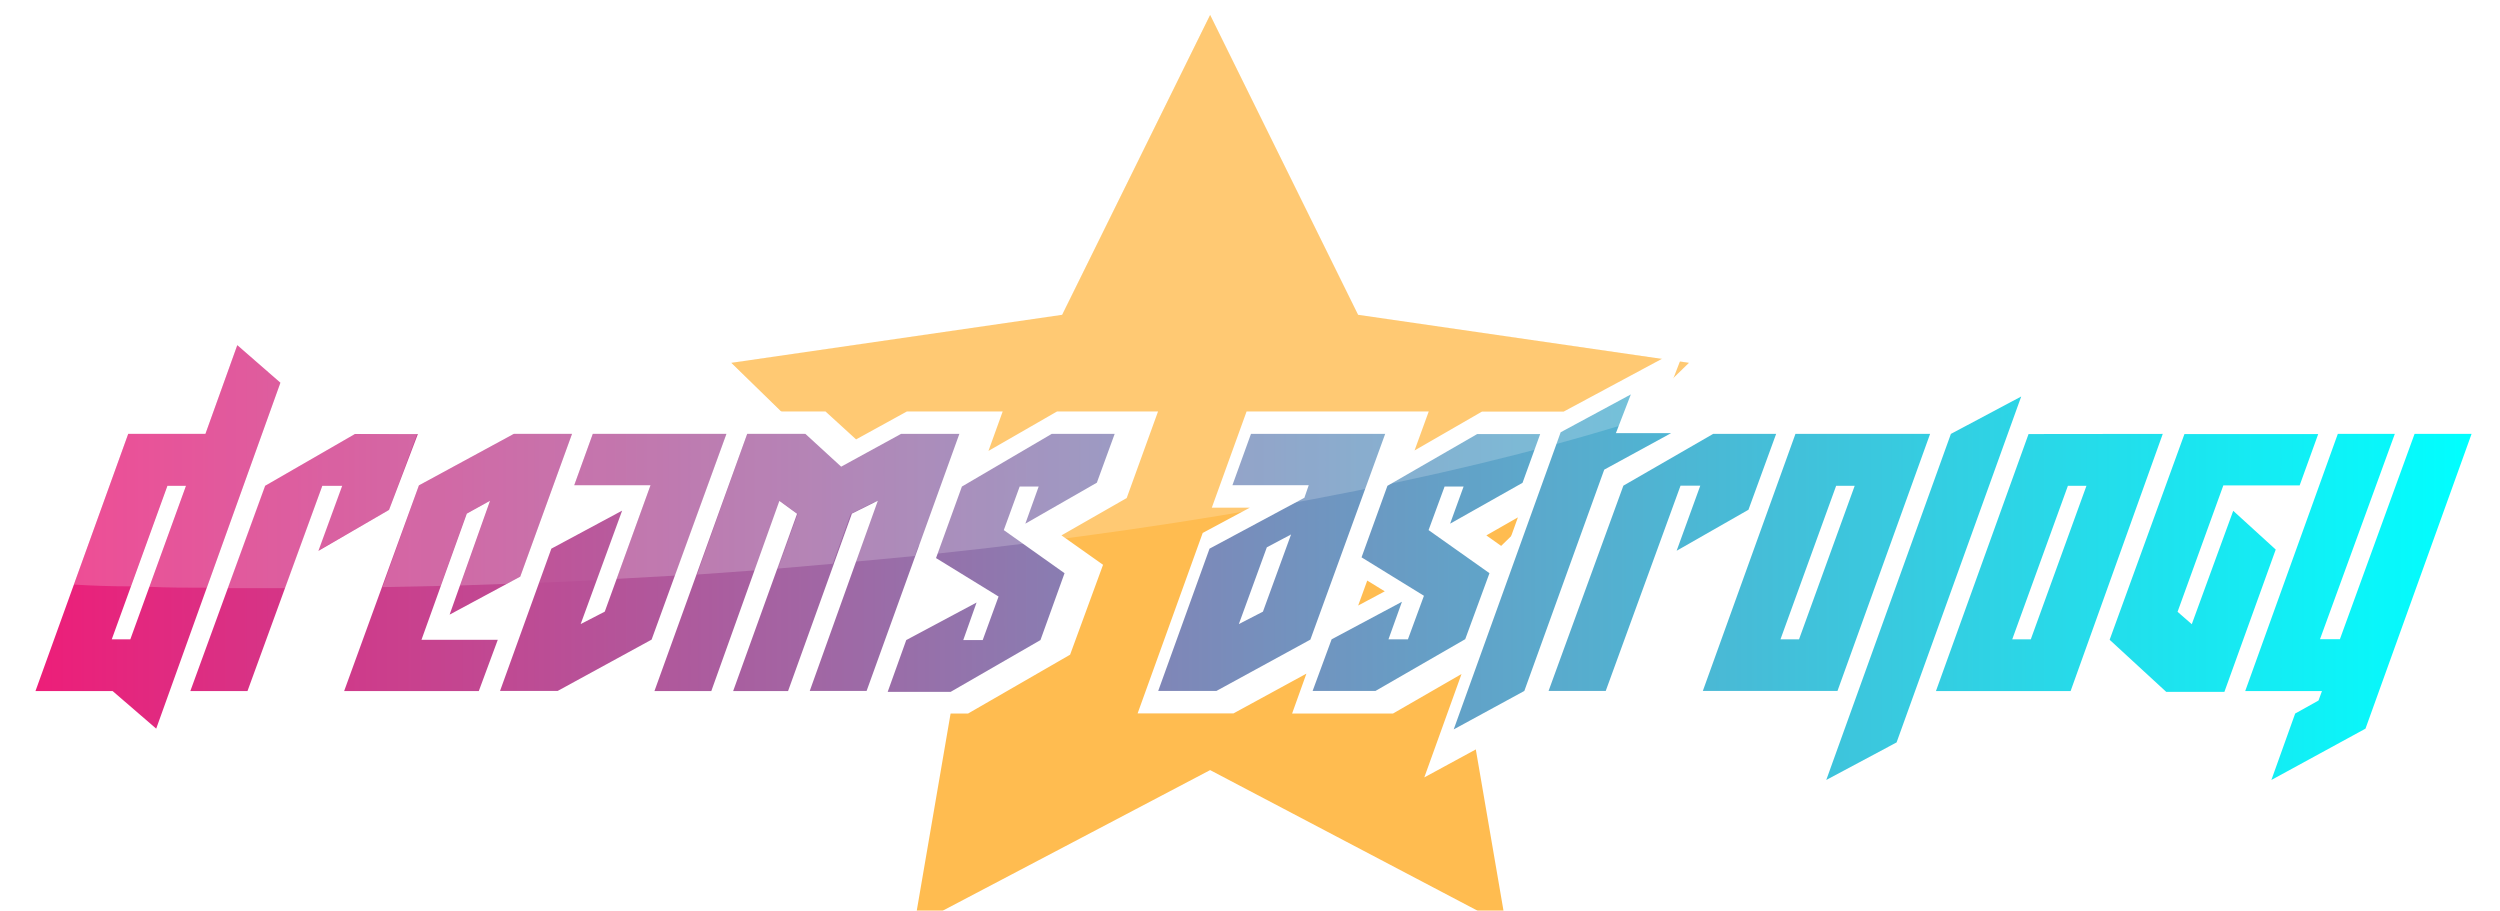 <svg xmlns="http://www.w3.org/2000/svg" viewBox="0 0 167.09 60.87"><defs><style>.cls-7,.cls-8{fill:#fff}.cls-8{opacity:.2}</style><filter id="filter"><feOffset dx="1" dy="1"/><feGaussianBlur stdDeviation="1" result="blur"/><feFlood flood-color="#ffb206"/><feComposite operator="in" in2="blur"/><feComposite in="SourceGraphic"/></filter><linearGradient id="未命名的渐变_7" x1="1.37" y1="36.6" x2="164.19" y2="36.6" gradientUnits="userSpaceOnUse"><stop offset="0" stop-color="#ed1e79"/><stop offset="1" stop-color="#0ff"/></linearGradient></defs><g style="isolation:isolate"><g id="图层_2" data-name="图层 2"><g filter="url(#filter)" id="图层_1-2" data-name="图层 1"><path fill="#ffbc50" d="M79.88 0l9.89 20.04 22.11 3.21-16 15.6 3.78 22.02-19.78-10.4-19.78 10.4 3.78-22.02-16-15.6 22.11-3.21L79.88 0z"/><path d="M15.62 22.07L13.49 28H8.33L2.14 45.19h5.15l2.92 2.51 8.3-23.12zM8.48 41.73H7.24L11 31.47h1.2zm12.57-5.91l1.58-4.35H21.3l-4.95 13.72h-3.87l5-13.72 6-3.46h4.21l-1.89 5.07zm6.89 5.94H33l-1.2 3.43h-9l5-13.75L34.1 28H38l-3.46 9.54-4.73 2.54 2.71-7.61-1.52.87zM48.32 28l-5 13.75-6.29 3.43h-3.85l3.43-9.51 4.73-2.54-2.77 7.58 1.62-.83 3.05-8.45h-5.1L39.38 28zm15.56 0l-6.2 17.18h-3.8l4.55-12.71-1.73.86-4.26 11.86h-3.66L53 33.34l-1.18-.86-4.51 12.71H43.5L49.7 28h3.89L56 30.2l4-2.2zm6.17 0h4.21l-1.18 3.26L68.29 34l.9-2.48h-1.27l-1.07 2.91 4.07 2.88-1.62 4.42-6 3.46h-4.2l1.24-3.46L65 39.22l-.9 2.51h1.3l1.07-2.91-4.18-2.57 1.73-4.78zm13.32 0l-1.24 3.43h5.1l-.29.84-6.34 3.4-3.43 9.51h3.89l6.29-3.43 5-13.75zm.81 11.88l-1.62.83 1.88-5.13 1.61-.86zm13.52 1.85l-6 3.46h-4.21l1.24-3.46 4.7-2.51-.89 2.51h1.29l1.07-2.91-4.18-2.57 1.73-4.78 6-3.46h4.2l-1.18 3.26L96.69 34l.89-2.48h-1.27l-1.06 2.91 4.06 2.88zM107 30.4l-5.33 14.79-4.73 2.57 7.15-19.86 4.73-2.54-1 2.59h3.69zm4.84 5.42l1.59-4.35h-1.33l-5 13.72h-3.86l5-13.72 6-3.46h4.2l-1.84 5.07zm17-7.81h-9l-6.2 17.18h9zm-10.13 13.72l3.72-10.26h1.24L120 41.73zm16.15-16.23l-8.33 23.12-4.7 2.51L130.16 28zm.49 2.51l-6.2 17.18h9L144.31 28zm.14 13.72h-1.24L138 31.47h1.24zm16.37-6l-3.43 9.51h-3.89l-3.8-3.43 5-13.75h8.93l-1.24 3.43h-5.1l-3.06 8.45 1 .83 2.73-7.63zM165 28l-7.14 19.7-6.28 3.43 1.58-4.44 1.56-.87.23-.63h-5.13L156 28h3.8l-5 13.72h1.33l5-13.72z" stroke="#fff" stroke-miterlimit="10" stroke-width="3" fill="#fff"/><path d="M14.86 22.07L12.73 28H7.57l-6.2 17.19h5.16l2.91 2.51 8.3-23.12zM7.71 41.73H6.47l3.72-10.26h1.24zm12.57-5.91l1.59-4.35h-1.33l-5 13.72h-3.82l5-13.72 6-3.46h4.21L25 33.08zm6.89 5.94h5.1L31 45.19h-9l5-13.75L33.34 28h3.89l-3.46 9.54-4.72 2.54 2.7-7.61-1.55.86zM47.55 28l-5 13.75-6.28 3.43h-3.85l3.43-9.51 4.73-2.54-2.77 7.58 1.61-.83 3.06-8.45h-5.1L38.62 28zm15.57 0l-6.2 17.18h-3.8l4.55-12.71-1.73.86-4.27 11.86H48l4.27-11.85-1.18-.86-4.55 12.71h-3.8L48.94 28h3.89l2.39 2.19 4-2.19zm6.17 0h4.21l-1.19 3.26L67.53 34l.89-2.48h-1.27l-1.06 2.91 4.06 2.88-1.61 4.47-6 3.46h-4.21l1.24-3.46 4.7-2.51-.89 2.51h1.3l1.06-2.91-4.18-2.57 1.73-4.78zm13.32 0l-1.24 3.43h5.1l-.29.84-6.34 3.4-3.43 9.51h3.89l6.28-3.43 5-13.75zm.8 11.88l-1.61.83 1.87-5.13 1.62-.86zm13.52 1.84l-6 3.46h-4.2L88 41.73l4.7-2.51-.9 2.51h1.3l1.07-2.91L90 36.25l1.73-4.78 6-3.46h4.21l-1.18 3.26L95.92 34l.9-2.48h-1.27l-1.07 2.91 4.07 2.88zm9.29-11.33l-5.34 14.79-4.72 2.57 7.15-19.86 4.69-2.53-1 2.59h3.69zm4.84 5.42l1.58-4.35h-1.32l-5 13.72h-3.82l5-13.72 6-3.46h4.21l-1.85 5.07zM128 28h-9l-6.19 17.18h9zm-10 13.73l3.72-10.26h1.24l-3.72 10.26zm16.09-16.23l-8.33 23.12-4.7 2.51L129.39 28zm.49 2.51l-6.19 17.18h9L143.55 28zm.15 13.72h-1.24l3.72-10.26h1.24zm16.37-6l-3.43 9.51h-3.89L140 41.76l5-13.75h8.94l-1.24 3.43h-5.1l-3.06 8.45.95.83 2.77-7.58zM164.19 28l-7.09 19.7-6.29 3.43 1.59-4.44 1.56-.87.23-.63h-5.13L155.25 28h3.81l-5 13.72h1.33L160.38 28z" fill="url(#未命名的渐变_7)"/><g style="mix-blend-mode:screen" opacity=".2"><path class="cls-7" d="M111.88 23.25l-4.16 4.06c-12.1 3.74-28.24 6.82-46.72 8.76l-.61-.6-.25.69-4 .38 1.37-3.83-.13-.13-1.52.76-1.2 3.34L51 37l1.31-3.65-1.18-.86-1.66 4.63-3.88.28 3.35-9.4h3.82l-4.88-4.76L70 20l9.88-20 9.89 20z"/><path class="cls-7" d="M51.1 32.48l1.18.86L51 37l-1.52.12zM57.46 32.58l.13.13-1.37 3.83-1.48.14 1.2-3.34z"/><path class="cls-8" d="M60.42 35.47l.61.6-.86.09z"/><path class="cls-7" d="M47.55 28l-3.42 9.47-3.92.22 2.27-6.26h-5.1L38.62 28z"/><path class="cls-8" d="M40.58 33.14l-1.69 4.63c-1.28.07-2.56.13-3.86.18l.82-2.27z"/><path class="cls-7" d="M37.23 28l-3.46 9.54-.89.48-3.13.11 2-5.66-1.56.86-1.74 4.83-3.88.08 2.43-6.8L33.34 28z"/><path class="cls-7" d="M30.2 33.34l1.56-.86-2.01 5.66h-.01l-1.28.03 1.74-4.83zM26.88 28L25 33.08l-4.76 2.74 1.59-4.35h-1.29l-2.47 6.84h-3.86l2.47-6.82 6-3.46zM17.74 24.58l-4.92 13.7c-1.29 0-2.57 0-3.84-.06l2.45-6.75h-1.24l-2.44 6.72q-1.92 0-3.81-.12L7.57 28h5.16l2.13-5.94z"/><path class="cls-7" d="M10.19 31.47h1.24L9 38.22H7.77z"/></g></g></g></g></svg>